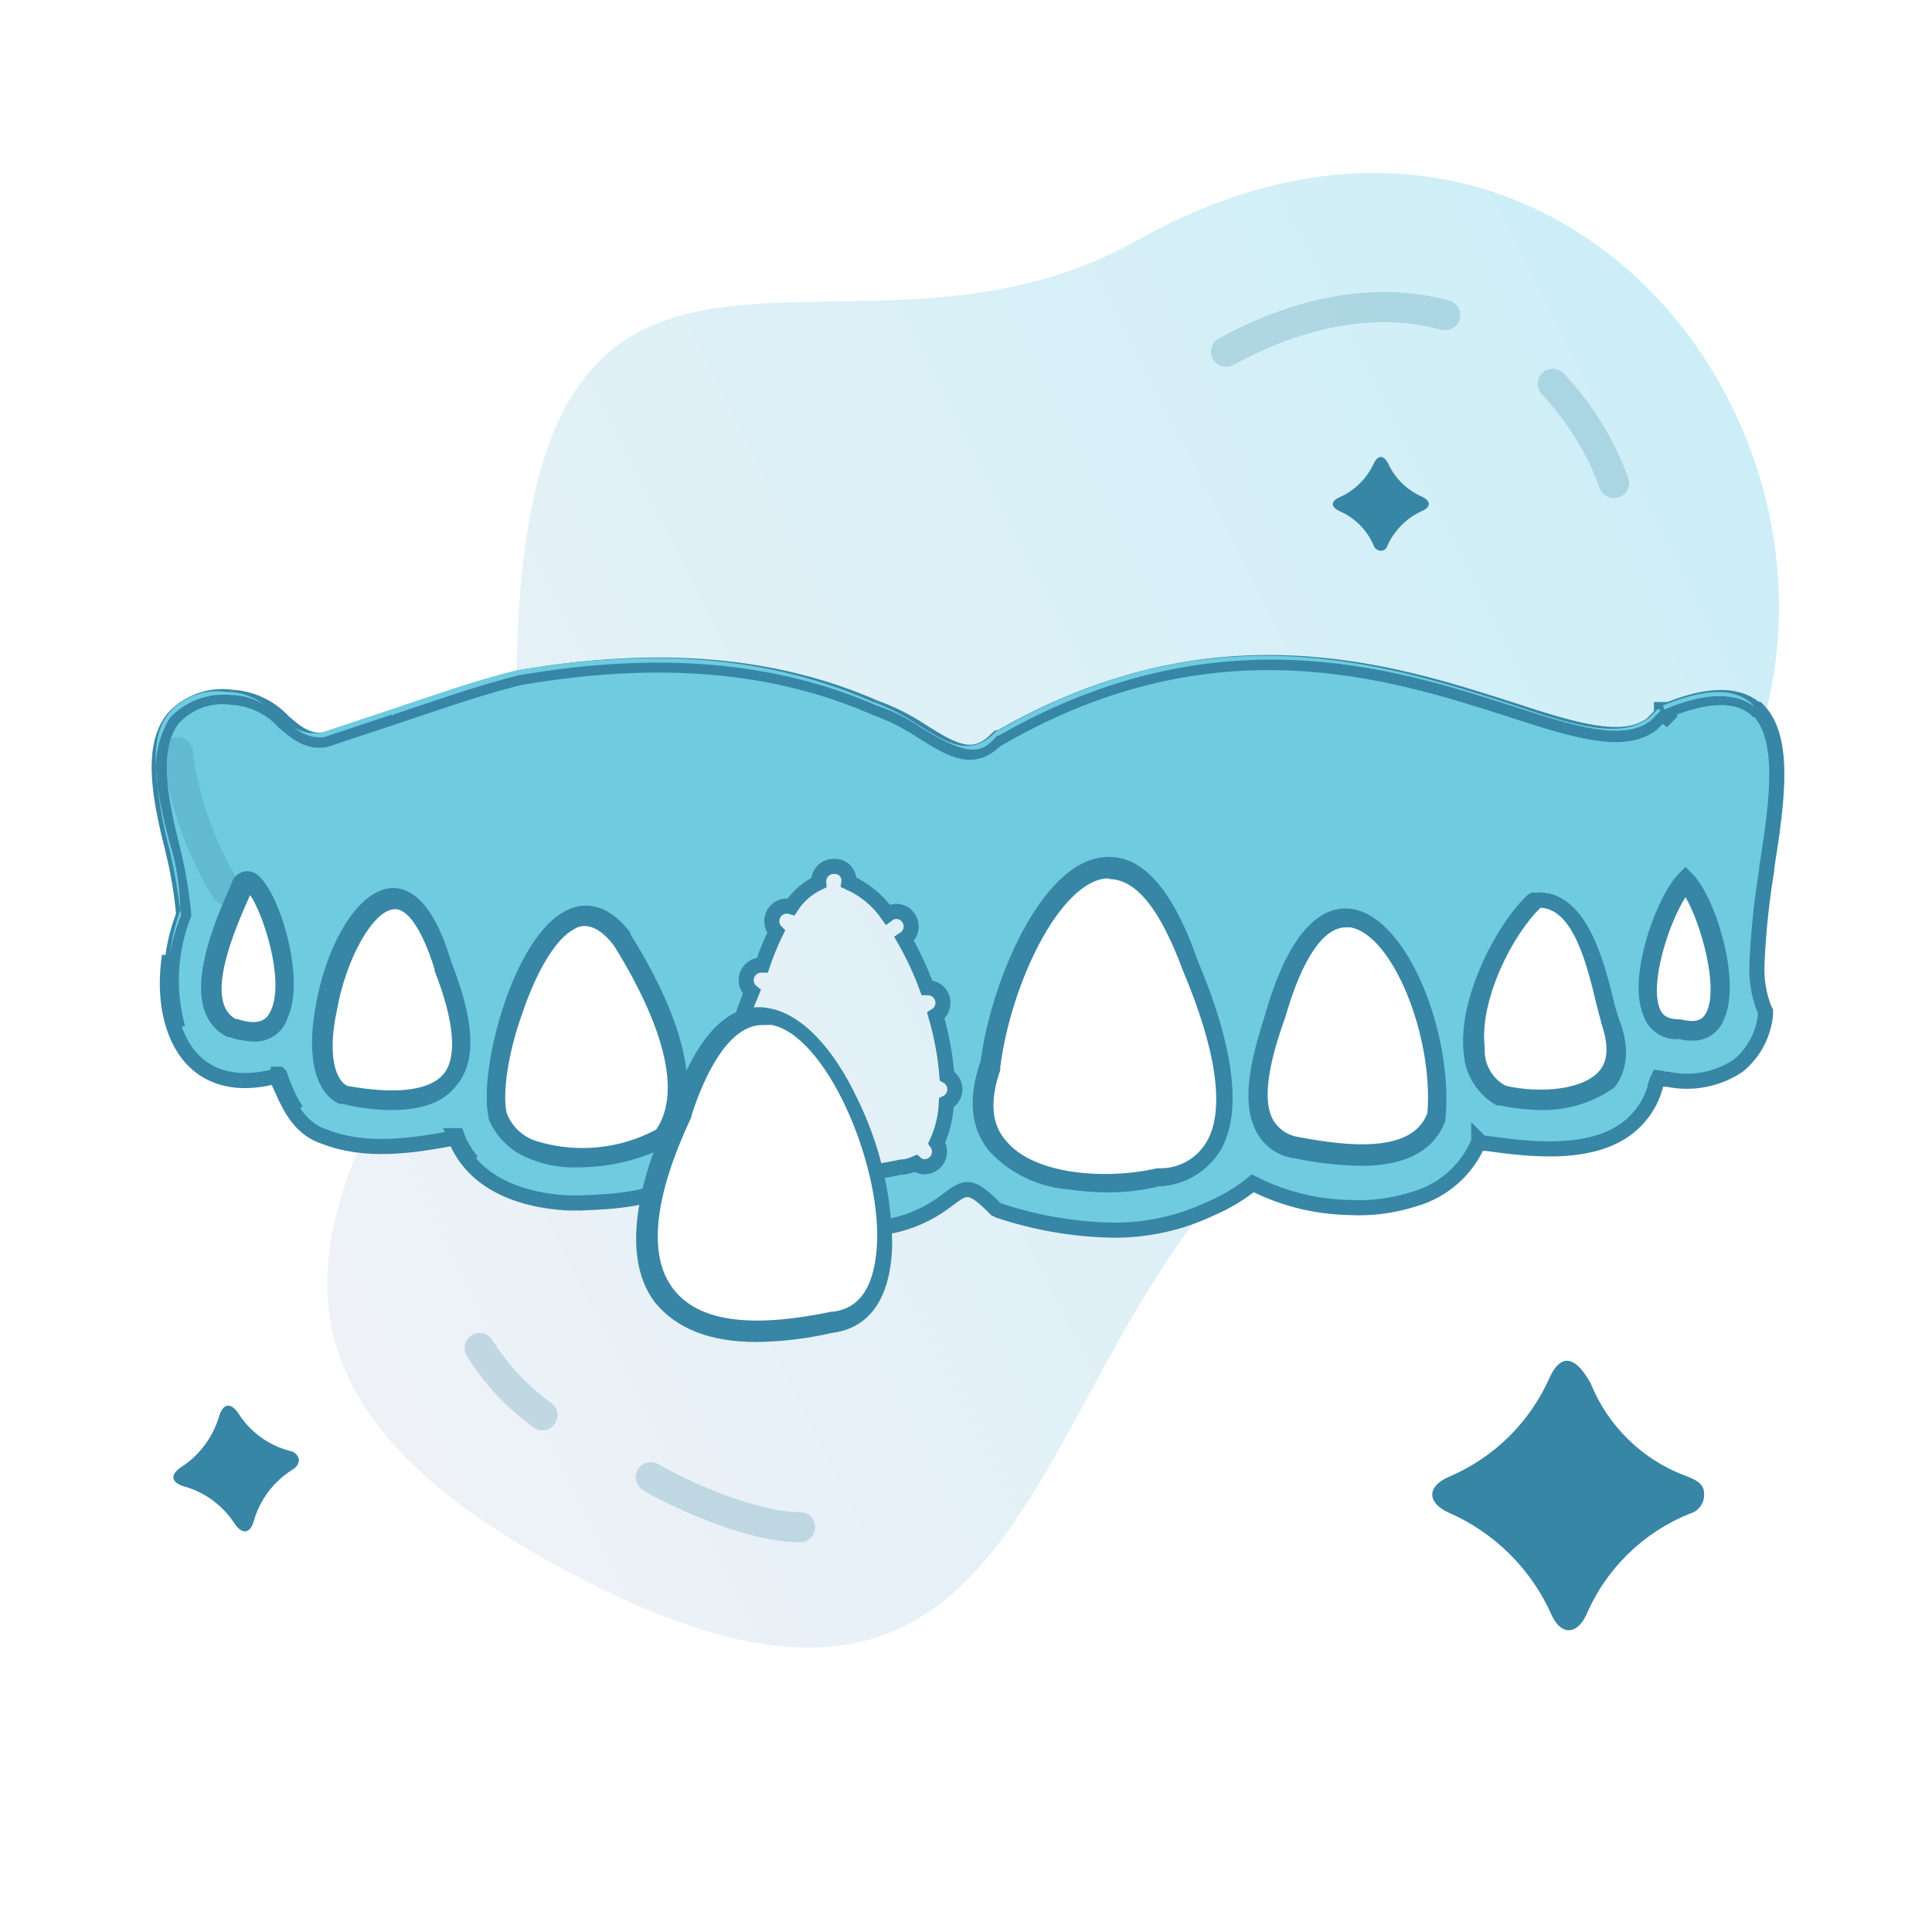<?xml version="1.0" encoding="UTF-8"?> <svg xmlns="http://www.w3.org/2000/svg" xmlns:xlink="http://www.w3.org/1999/xlink" id="e9yzt2b4i71t1" viewBox="0 0 128 128" shape-rendering="geometricPrecision" text-rendering="geometricPrecision"><style><![CDATA[#e9yzt2b4i71t2_tr {animation: e9yzt2b4i71t2_tr__tr 4000ms linear infinite normal forwards}@keyframes e9yzt2b4i71t2_tr__tr { 0% {transform: translate(68.4px,59.548px) rotate(0deg);animation-timing-function: cubic-bezier(0.25,0.46,0.45,0.94)} 55% {transform: translate(68.4px,59.548px) rotate(-5deg);animation-timing-function: cubic-bezier(0.25,0.46,0.45,0.94)} 100% {transform: translate(68.4px,59.548px) rotate(0deg)} }#e9yzt2b4i71t32_to {animation: e9yzt2b4i71t32_to__to 4000ms linear infinite normal forwards}@keyframes e9yzt2b4i71t32_to__to { 0% {transform: translate(50.628px,77.819px);animation-timing-function: cubic-bezier(0.68,-0.55,0.265,1.55)} 37.5% {transform: translate(55.583px,68.073px);animation-timing-function: cubic-bezier(0.68,-0.55,0.265,1.55)} 100% {transform: translate(50.63px,77.82px)} }#e9yzt2b4i71t32_ts {animation: e9yzt2b4i71t32_ts__ts 4000ms linear infinite normal forwards}@keyframes e9yzt2b4i71t32_ts__ts { 0% {transform: scale(1,1)} 37.5% {transform: scale(1.05,1.05)} 100% {transform: scale(1,1)} }#e9yzt2b4i71t35_ts {animation: e9yzt2b4i71t35_ts__ts 4000ms linear infinite normal forwards}@keyframes e9yzt2b4i71t35_ts__ts { 0% {transform: translate(104.351px,100.401px) scale(1,1);animation-timing-function: cubic-bezier(0.455,0.03,0.515,0.955)} 50% {transform: translate(104.351px,100.401px) scale(0.5,0.5);animation-timing-function: cubic-bezier(0.455,0.03,0.515,0.955)} 100% {transform: translate(104.351px,100.401px) scale(1,1)} }#e9yzt2b4i71t36_ts {animation: e9yzt2b4i71t36_ts__ts 4000ms linear infinite normal forwards}@keyframes e9yzt2b4i71t36_ts__ts { 0% {transform: translate(15.714px,97.129px) rotate(-8.434deg) scale(1,1);animation-timing-function: cubic-bezier(0.39,0.575,0.565,1)} 62.5% {transform: translate(15.714px,97.129px) rotate(-8.434deg) scale(1.336,1.336);animation-timing-function: cubic-bezier(0.39,0.575,0.565,1)} 100% {transform: translate(15.714px,97.129px) rotate(-8.434deg) scale(1,1)} }#e9yzt2b4i71t37_ts {animation: e9yzt2b4i71t37_ts__ts 4000ms linear infinite normal forwards}@keyframes e9yzt2b4i71t37_ts__ts { 0% {transform: translate(91.823px,33.402px) scale(0.5,0.5);animation-timing-function: cubic-bezier(0.55,0.055,0.675,0.19)} 25% {transform: translate(91.823px,33.402px) scale(0.8,0.8);animation-timing-function: cubic-bezier(0.55,0.055,0.675,0.19)} 75% {transform: translate(91.823px,33.402px) scale(1,1);animation-timing-function: cubic-bezier(0.55,0.055,0.675,0.19)} 100% {transform: translate(91.823px,33.402px) scale(0.5,0.5)} }]]></style><defs><filter id="e9yzt2b4i71t2-filter" x="-400%" width="600%" y="-400%" height="600%"><feComponentTransfer id="e9yzt2b4i71t2-filter-invert-0" result="result"><feFuncR id="e9yzt2b4i71t2-filter-invert-0-R" type="table"></feFuncR><feFuncG id="e9yzt2b4i71t2-filter-invert-0-G" type="table"></feFuncG><feFuncB id="e9yzt2b4i71t2-filter-invert-0-B" type="table"></feFuncB></feComponentTransfer><feComponentTransfer id="e9yzt2b4i71t2-filter-contrast-0" result="result"><feFuncR id="e9yzt2b4i71t2-filter-contrast-0-R" type="linear" slope="1"></feFuncR><feFuncG id="e9yzt2b4i71t2-filter-contrast-0-G" type="linear" slope="1"></feFuncG><feFuncB id="e9yzt2b4i71t2-filter-contrast-0-B" type="linear" slope="1"></feFuncB></feComponentTransfer></filter><linearGradient id="e9yzt2b4i71t3-fill" x1="18.702" y1="78.707" x2="118.881" y2="27.985" spreadMethod="pad" gradientUnits="userSpaceOnUse"><stop id="e9yzt2b4i71t3-fill-0" offset="0%" stop-color="rgb(238,242,247)"></stop><stop id="e9yzt2b4i71t3-fill-1" offset="100%" stop-color="rgb(203,238,247)"></stop></linearGradient></defs><g id="e9yzt2b4i71t2_tr" transform="translate(68.4,59.548) rotate(0)"><g id="e9yzt2b4i71t2" transform="translate(-68.4,-59.548)" paint-order="markers fill stroke" filter="url(#e9yzt2b4i71t2-filter)"><path id="e9yzt2b4i71t3" d="M34.24,49.51C34.68,69.27,2.42,87.13,39.55,105.51C74.25,122.74,66,79.86,93.83,70.15C139.41,54.25,112.63,-4.58,75.41,16.26C55,27.84,33.1,6,34.24,49.51Z" transform="matrix(1 0 0 1 0.017 -0.386)" fill="url(#e9yzt2b4i71t3-fill)" fill-rule="evenodd" stroke="none" stroke-width="1"></path><path id="e9yzt2b4i71t4" style="isolation:isolate" d="M102.87,25.43C104.658,27.32,106.039,29.556,106.93,32" opacity="0.24" fill="none" stroke="rgb(55,134,165)" stroke-width="2" stroke-linecap="round" stroke-linejoin="round"></path><path id="e9yzt2b4i71t5" style="isolation:isolate" d="M81.23,23.3C85.23,21.11,90.5,19.45,95.74,20.88" opacity="0.24" fill="none" stroke="rgb(55,134,165)" stroke-width="2" stroke-linecap="round" stroke-linejoin="round"></path><path id="e9yzt2b4i71t6" style="isolation:isolate" d="M35.94,93.76C34.272,92.567,32.858,91.055,31.78,89.31" opacity="0.24" fill="none" stroke="rgb(55,134,165)" stroke-width="2" stroke-linecap="round" stroke-linejoin="round"></path><path id="e9yzt2b4i71t7" style="isolation:isolate" d="M53,101.18C50.85,101.18,47.49,100.18,43.64,98.18L43.12,97.87" opacity="0.24" fill="none" stroke="rgb(55,134,165)" stroke-width="2" stroke-linecap="round" stroke-linejoin="round"></path></g></g><path id="e9yzt2b4i71t8" d="M116.27,46.84L116.27,46.84C116.371,46.951,116.461,47.072,116.54,47.2C116.458,47.108,116.372,47.022,116.28,46.94C115.08,45.94,113.1,45.94,110.28,47.13L110.28,47.01L110.18,47.01L110.08,47.01L110.08,47.06L110.46,47.45L110.46,47.45L110.4,47.51L110.12,47.29L109.42,47.99C107.52,49.39,104.32,48.39,100.02,46.99C92.22,44.49,80.42,40.69,66.22,48.89L66.12,48.89L66,49C64.5,50.5,63.2,49.8,61,48.4C60.064,47.782,59.056,47.278,58,46.9C51.4,44,43.7,43.3,34.4,44.9C31.6,45.6,28.8,46.6,26.1,47.5L21.57,49C20.47,49.2,19.67,48.6,18.77,47.8C17.888,46.845,16.668,46.271,15.37,46.2C13.918,45.985,12.454,46.511,11.47,47.6C9.87,49.6,10.67,53.2,11.47,56.4C11.809,57.78,12.043,59.184,12.17,60.6C11.234,62.989,11.094,65.615,11.77,68.09C11.18,66.574,10.994,64.93,11.23,63.32C10.81,66.03,11.32,68.6,12.67,70.1C13.57,71.1,15.27,72.1,18.27,71.3C18.37,71.4,18.37,71.5,18.47,71.7C19.07,73,19.67,74.7,21.47,75.3C24.27,76.4,27.37,75.9,30.07,75.4L30.17,75.4C31.17,78,33.87,79.5,37.67,79.7L38.47,79.7C40.77,79.6,43.27,79.5,45.37,78.1C48.07,81.7,53.07,81.5,56.77,81.4L56.87,81.4C59,81.485,61.09,80.812,62.77,79.5C63.97,78.6,64.27,78.4,65.87,80L65.97,80.1L66.17,80.2C68.59,81.011,71.119,81.449,73.67,81.5C75.934,81.531,78.175,81.041,80.22,80.07C81.22,79.645,82.155,79.083,83,78.4C84.981,79.411,87.166,79.958,89.39,80C90.838,80.079,92.289,79.893,93.67,79.45C95.609,78.907,97.192,77.507,97.97,75.65L97.97,75.55L98.17,75.75L98.47,75.75C101.4,76.16,105.99,76.75,108.4,74.22C109.003,73.598,109.439,72.835,109.67,72L109.67,72L109.67,71.9C109.726,71.729,109.793,71.562,109.87,71.4C110.007,71.416,110.142,71.449,110.27,71.5L110.47,71.5C112.094,71.848,113.79,71.523,115.17,70.6C116.199,69.752,116.847,68.528,116.97,67.2L116.97,67L116.87,66.8C116.522,65.892,116.363,64.922,116.4,63.95C116.485,61.839,116.702,59.734,117.05,57.65L117.05,57.5C117.77,52.94,118.37,48.64,116.27,46.84ZM18.37,71.24C18.366,71.217,18.366,71.193,18.37,71.17L18.5,71.17C18.6,71.27,18.6,71.47,18.7,71.67C18.937,72.335,19.245,72.972,19.62,73.57C19.083,72.864,18.661,72.078,18.37,71.24ZM30.11,75.24L30.27,75.24C30.5,75.864,30.839,76.443,31.27,76.95C30.782,76.456,30.389,75.876,30.11,75.24ZM62.7,73.07C62.661,73.986,62.443,74.887,62.06,75.72C62.275,76.021,62.305,76.417,62.14,76.748C61.975,77.078,61.64,77.291,61.27,77.3C61.049,77.304,60.835,77.226,60.67,77.08C60.4,77.201,60.114,77.282,59.82,77.32L59.72,77.32C58.69,77.539,57.648,77.696,56.6,77.79C56.456,78.155,56.111,78.403,55.719,78.422C55.327,78.442,54.959,78.229,54.78,77.88C53.787,77.888,52.797,77.757,51.84,77.49C51.68,77.806,51.354,78.004,51,78C50.69,77.989,50.403,77.834,50.223,77.581C50.043,77.329,49.99,77.007,50.08,76.71C49.744,76.474,49.447,76.187,49.2,75.86C48.887,75.429,48.647,74.949,48.49,74.44C48.045,74.39,47.688,74.049,47.616,73.607C47.543,73.165,47.774,72.729,48.18,72.54C48.174,71.849,48.234,71.159,48.36,70.48C47.909,70.317,47.637,69.856,47.712,69.382C47.788,68.908,48.19,68.554,48.67,68.54C48.716,68.534,48.764,68.534,48.81,68.54C49.088,67.581,49.422,66.64,49.81,65.72C49.481,65.456,49.353,65.015,49.49,64.616C49.626,64.217,49.998,63.947,50.42,63.94L50.51,63.94C50.765,63.184,51.069,62.446,51.42,61.73C51.099,61.405,51.039,60.903,51.275,60.512C51.511,60.12,51.982,59.938,52.42,60.07C52.865,59.379,53.496,58.828,54.24,58.48C54.218,58.201,54.313,57.926,54.503,57.721C54.693,57.515,54.96,57.399,55.24,57.4C55.522,57.38,55.798,57.487,55.992,57.692C56.186,57.898,56.277,58.18,56.24,58.46C57.273,58.921,58.161,59.654,58.81,60.58C58.978,60.454,59.18,60.384,59.39,60.38C59.829,60.39,60.211,60.685,60.33,61.108C60.45,61.531,60.279,61.982,59.91,62.22C60.499,63.249,61.001,64.327,61.41,65.44L61.53,65.44C61.967,65.464,62.337,65.768,62.445,66.192C62.552,66.616,62.372,67.061,62,67.29C62.381,68.595,62.629,69.935,62.74,71.29C63.07,71.468,63.273,71.817,63.264,72.192C63.256,72.568,63.038,72.907,62.7,73.07Z" fill="rgb(110,203,224)" stroke="rgb(55,134,165)" stroke-width="1" stroke-miterlimit="10"></path><polygon id="e9yzt2b4i71t9" points="45.87,76.14 45.98,76.37 45.95,76.39 45.82,76.18 45.87,76.14" fill="rgb(110,203,224)" stroke="none" stroke-width="1"></polygon><path id="e9yzt2b4i71t10" d="M18.92,69.65L18.92,69.65L18.92,69.65Z" fill="rgb(110,203,224)" stroke="none" stroke-width="1"></path><path id="e9yzt2b4i71t11" d="M45.53,78L45.53,78C45.656,78.187,45.797,78.364,45.95,78.53C45.799,78.362,45.659,78.185,45.53,78Z" fill="rgb(110,203,224)" stroke="none" stroke-width="1"></path><path id="e9yzt2b4i71t12" d="M116.26,46.84C116.168,46.735,116.072,46.635,115.97,46.54C114.77,45.54,112.87,45.64,110.17,46.74L110.27,47.01C113,45.85,115,45.86,116.26,46.84Z" fill="rgb(110,203,224)" stroke="none" stroke-width="1"></path><path id="e9yzt2b4i71t13" d="M21.47,48.84L25.97,47.34L26.07,47.44L26.07,47.34C28.77,46.44,31.57,45.44,34.37,44.74C43.67,43.14,51.37,43.84,58.07,46.74C59.135,47.097,60.145,47.602,61.07,48.24C64.27,50.24,65.07,49.84,65.97,48.84L66.07,48.74L66.17,48.74C80.47,40.54,92.27,44.24,100.07,46.74C104.37,48.14,107.57,49.14,109.37,47.74L110.02,47.09L109.87,46.94L109.27,47.54C107.37,49.04,104.17,48.04,99.77,46.54C91.97,44.04,80.17,40.24,66.07,48.44L66,48.44L65.9,48.54C64.3,50.14,62.9,49.34,60.7,47.94C59.764,47.322,58.756,46.818,57.7,46.44C51.1,43.54,43.4,42.84,34.1,44.44C31.3,45.14,28.5,46.14,25.8,47.04L21.3,48.54C20.685,48.65,20.051,48.529,19.52,48.2C20.046,48.686,20.758,48.92,21.47,48.84Z" fill="rgb(110,203,224)" stroke="none" stroke-width="1"></path><path id="e9yzt2b4i71t14" d="M11.94,60.32C11.595,61.291,11.357,62.297,11.23,63.32C11.391,62.402,11.649,61.503,12,60.64C12,60.54,12,60.43,11.94,60.32Z" fill="rgb(110,203,224)" stroke="none" stroke-width="1"></path><path id="e9yzt2b4i71t15" d="M11.27,55.94C10.92,54.676,10.64,53.394,10.43,52.1C10.603,53.565,10.883,55.016,11.27,56.44C11.562,57.721,11.786,59.016,11.94,60.32L11.94,60.24C11.924,58.782,11.698,57.334,11.27,55.94Z" fill="rgb(110,203,224)" stroke="none" stroke-width="1"></path><path id="e9yzt2b4i71t16" d="M11.27,47.54C12.305,46.457,13.778,45.905,15.27,46.04C16.051,46.049,16.815,46.27,17.48,46.68C16.773,46.125,15.898,45.829,15,45.84C13.577,45.623,12.142,46.152,11.2,47.24C10.2,48.44,10.2,50.24,10.46,52.1C10.136,50.532,10.426,48.9,11.27,47.54Z" fill="rgb(110,203,224)" stroke="none" stroke-width="1"></path><path id="e9yzt2b4i71t17" style="isolation:isolate" d="M11.77,49.84C12.184,53.065,13.274,56.166,14.97,58.94" opacity="0.24" fill="none" stroke="rgb(55,134,165)" stroke-width="2" stroke-linecap="round" stroke-linejoin="round"></path><path id="e9yzt2b4i71t18" d="M111.27,68.14C116.17,69.24,113.27,59.84,111.67,58.24C110.07,59.84,107.17,68.44,111.27,68.14Z" fill="rgb(255,255,255)" stroke="none" stroke-width="1"></path><path id="e9yzt2b4i71t19" d="M112.07,68.94C111.8,68.95,111.529,68.917,111.27,68.84C110.193,68.937,109.195,68.271,108.87,67.24C107.77,64.64,109.87,59.14,111.27,57.84L111.67,57.44L112.07,57.84C113.57,59.24,115.47,65.04,114.17,67.64C113.816,68.474,112.975,68.995,112.07,68.94ZM111.37,67.54L111.37,67.54C112.57,67.84,112.87,67.44,113.07,67.04C113.87,65.34,112.67,61.14,111.67,59.44C110.57,61.14,109.27,65.14,109.97,66.84C110.17,67.34,110.57,67.54,111.37,67.54Z" fill="rgb(55,134,165)" stroke="none" stroke-width="1"></path><path id="e9yzt2b4i71t20" d="M76.77,78C83.87,77.3,80.67,68.2,78.87,64C73.97,49.9,66.77,61.9,65.67,70.6C63,78,71.57,79.14,76.77,78Z" fill="rgb(255,255,255)" stroke="none" stroke-width="1"></path><path id="e9yzt2b4i71t21" d="M73.17,79C72.367,78.983,71.565,78.916,70.77,78.8C68.786,78.642,66.932,77.751,65.57,76.3C63.97,74.4,64.37,72,64.97,70.3C65.67,65,68.97,57.2,73.07,56.8Q76.82,56.35,79.37,63.7C81.07,67.7,82.67,73.1,80.87,76.2C79.995,77.64,78.454,78.542,76.77,78.6C75.592,78.886,74.382,79.021,73.17,79ZM73.47,58.2L73.27,58.2C70.17,58.5,66.97,65.2,66.27,70.7L66.27,70.9C65.57,72.9,65.67,74.5,66.67,75.6C68.47,77.8,73.17,78.2,76.67,77.4L76.77,77.4C78.089,77.443,79.322,76.749,79.97,75.6C81.17,73.5,80.57,69.5,78.37,64.3L78.37,64.3C76.87,60.24,75.27,58.24,73.47,58.24Z" fill="rgb(55,134,165)" stroke="none" stroke-width="1"></path><path id="e9yzt2b4i71t22" d="M101.77,59.54C99.07,62.04,95.27,70.24,99.57,72.54C103.17,73.44,108.67,72.64,106.67,67.54C105.87,64.94,105,59.24,101.77,59.54Z" fill="rgb(255,255,255)" stroke="none" stroke-width="1"></path><path id="e9yzt2b4i71t23" d="M102.07,73.54C101.162,73.528,100.258,73.428,99.37,73.24L99.17,73.24C97.887,72.525,97.058,71.206,96.97,69.74C96.57,66.04,99.27,61.04,101.27,59.24L101.47,59.14L101.67,59.14C105.07,58.84,106.27,63.64,106.97,66.54C107.07,66.94,107.17,67.24,107.27,67.54C108.17,69.84,107.57,71.24,106.97,72.04C105.542,73.057,103.823,73.583,102.07,73.54ZM99.77,71.94C101.97,72.44,104.87,72.24,105.97,70.94C106.57,70.24,106.57,69.14,106.07,67.74L106.07,67.64C105.97,67.34,105.87,66.94,105.77,66.54C105.17,64.04,104.27,60.24,102.07,60.14C100.27,61.84,97.97,66.24,98.37,69.44C98.302,70.477,98.851,71.456,99.77,71.94Z" fill="rgb(55,134,165)" stroke="none" stroke-width="1"></path><path id="e9yzt2b4i71t24" d="M15.47,68.14C21.97,70.44,17.47,57.04,16.17,58.64C15.17,61,12.47,66.64,15.47,68.14Z" fill="rgb(255,255,255)" stroke="none" stroke-width="1"></path><path id="e9yzt2b4i71t25" d="M16.77,69C16.225,68.98,15.685,68.879,15.17,68.7L15.07,68.7C11.67,67,14.07,61.4,15.27,58.7L15.47,58.2L15.57,58.1C15.917,57.686,16.521,57.6,16.97,57.9C18.47,58.9,20.27,64.8,19.07,67.4C18.769,68.404,17.816,69.067,16.77,69ZM15.67,67.5C17.47,68.1,17.77,67.3,17.97,66.9C18.87,64.8,17.37,60.4,16.57,59.3C15.47,61.74,13.47,66.44,15.67,67.54Z" fill="rgb(55,134,165)" stroke="none" stroke-width="1"></path><path id="e9yzt2b4i71t26" d="M33,73.84C34.3,77.64,41.2,76.94,43.9,75.24C46.5,71.64,43.3,65.54,41.2,62.14C36.37,55.94,32.17,70.24,33,73.84Z" fill="rgb(255,255,255)" stroke="none" stroke-width="1"></path><path id="e9yzt2b4i71t27" d="M38.37,77.34C37.313,77.386,36.259,77.216,35.27,76.84C33.964,76.393,32.909,75.411,32.37,74.14L32.37,74C31.67,71,33.97,62,37.57,60.3C38.57,59.8,40.17,59.7,41.77,61.8L41.77,61.9C44.47,66.2,47.07,72.1,44.47,75.7L44.37,75.8L44.27,75.9C42.442,76.833,40.422,77.326,38.37,77.34ZM33.57,73.74C33.923,74.675,34.705,75.382,35.67,75.64C38.274,76.406,41.075,76.118,43.47,74.84C45.67,71.64,42.67,65.84,40.67,62.64C39.37,60.94,38.37,61.34,38.07,61.54C36.87,62.14,35.57,64.24,34.57,67.24C33.67,69.74,33.27,72.44,33.57,73.74Z" fill="rgb(55,134,165)" stroke="none" stroke-width="1"></path><path id="e9yzt2b4i71t28" d="M29.27,64C25.27,50.9,18.27,70.5,22.77,72.5C30.17,73.94,32.07,71,29.27,64Z" fill="rgb(255,255,255)" stroke="none" stroke-width="1"></path><path id="e9yzt2b4i71t29" d="M26,73.54C24.888,73.543,23.779,73.409,22.7,73.14L22.5,73.14C20.9,72.44,20.3,70.04,20.9,66.74C21.5,63.04,23.5,59.04,25.9,58.84C27.5,58.74,28.9,60.34,29.9,63.74C31.4,67.54,31.6,70.24,30.3,71.84C29.47,73,28,73.54,26,73.54ZM23,71.94C26.3,72.54,28.5,72.24,29.4,71.14C30.3,70.04,30.1,67.64,28.8,64.34L28.8,64.24C28,61.64,27,60.14,26.1,60.24C24.7,60.34,22.9,63.54,22.3,67.04C21.77,69.54,22.07,71.44,23,71.94Z" fill="rgb(55,134,165)" stroke="none" stroke-width="1"></path><path id="e9yzt2b4i71t30" d="M84.47,67.24C83.57,69.94,81.77,75.34,85.87,76.14C88.67,76.74,93.87,77.54,95.17,74.04C95.87,65.74,88.67,52.94,84.47,67.24Z" fill="rgb(255,255,255)" stroke="none" stroke-width="1"></path><path id="e9yzt2b4i71t31" d="M90.17,77.24C88.691,77.214,87.217,77.046,85.77,76.74C84.711,76.609,83.781,75.976,83.27,75.04C81.97,72.74,83.27,69.04,83.87,67.04C85.67,60.84,88.07,59.94,89.67,60.24C93.37,60.94,96.27,68.64,95.77,74.04L95.77,74.24C94.87,76.64,92.47,77.24,90.17,77.24ZM89.17,61.44C87.67,61.44,86.27,63.54,85.17,67.34L85.17,67.34C84.57,69.04,83.37,72.54,84.37,74.24C84.742,74.845,85.366,75.249,86.07,75.34C89.27,75.94,93.57,76.44,94.57,73.74C94.97,68.64,92.27,61.94,89.47,61.44Z" fill="rgb(55,134,165)" stroke="none" stroke-width="1"></path><g id="e9yzt2b4i71t32_to" transform="translate(50.628,77.819)"><g id="e9yzt2b4i71t32_ts" transform="scale(1,1)"><g id="e9yzt2b4i71t32" transform="translate(-50.628,-77.819)"><path id="e9yzt2b4i71t33" d="M45.11,73.81C40.11,84.51,43.31,90.21,55.11,87.71C64.81,86.51,51.81,53.71,45.11,73.81Z" fill="rgb(255,255,255)" stroke="none" stroke-width="1"></path><path id="e9yzt2b4i71t34" d="M50.11,88.91C47.01,88.91,44.81,88.01,43.41,86.31C41.41,83.71,41.81,79.31,44.41,73.61C46.51,67.31,49.11,66.41,51.01,66.81C53.11,67.21,55.21,69.41,56.81,72.81C58.293,75.831,59.079,79.145,59.11,82.51C59.01,86.01,57.61,88.01,55.11,88.31C53.47,88.689,51.793,88.89,50.11,88.91ZM50.51,67.91C48.31,67.91,46.71,71.11,45.81,73.91L45.81,74C43.31,79.3,42.91,83.2,44.61,85.4C46.31,87.6,49.81,88,55.11,86.9L55.21,86.9C57.51,86.6,58.01,84.3,58.11,82.3C58.31,76.9,54.71,68.6,51.11,67.9Z" fill="rgb(55,134,165)" stroke="none" stroke-width="1"></path></g></g></g><g id="e9yzt2b4i71t35_ts" transform="translate(104.351,100.401) scale(1,1)"><path id="e9yzt2b4i71t35" d="M114,101.48C114.046,102.094,113.653,102.655,113.06,102.82C109.975,104.054,107.507,106.465,106.2,109.52C105.56,110.88,104.5,110.89,103.89,109.52C102.544,106.489,100.11,104.074,97.07,102.75C95.62,102.08,95.64,101.02,97.07,100.39C100.079,99.121,102.485,96.744,103.79,93.75C104.47,92.31,105.34,92.37,106.22,93.75C106.337,93.913,106.438,94.087,106.52,94.27C107.657,97.024,109.873,99.192,112.65,100.27C113.33,100.52,114,100.78,114,101.48Z" transform="translate(-105.45,-102.938)" fill="rgb(55,134,165)" stroke="none" stroke-width="1"></path></g><g id="e9yzt2b4i71t36_ts" transform="translate(15.714,97.129) rotate(-8.434) scale(1,1)"><path id="e9yzt2b4i71t36" d="M21.684,90.128C21.628,90.402,21.433,90.625,21.172,90.715C19.828,91.294,18.744,92.359,18.13,93.702C17.758,94.518,17.239,94.504,16.846,93.702C16.248,92.389,15.198,91.343,13.891,90.762C13.08,90.391,13.066,89.858,13.891,89.474C15.221,88.867,16.289,87.794,16.899,86.453C17.259,85.711,17.778,85.718,18.137,86.453C18.728,87.809,19.809,88.885,21.158,89.46C21.456,89.546,21.668,89.814,21.684,90.128Z" transform="translate(-17.572,-89.946)" fill="rgb(55,134,165)" stroke="none" stroke-width="1"></path></g><g id="e9yzt2b4i71t37_ts" transform="translate(91.823,33.402) scale(0.5,0.5)"><path id="e9yzt2b4i71t37" d="M91.16,39.58C90.692,39.567,90.287,39.251,90.16,38.8C89.285,36.785,87.671,35.182,85.65,34.32C84.5,33.76,84.48,33.02,85.65,32.5C87.654,31.618,89.268,30.036,90.19,28.05C90.76,26.84,91.52,26.86,92.13,28.05C93.032,29.992,94.61,31.538,96.57,32.4C97.74,32.92,97.81,33.75,96.74,34.24C94.629,35.16,92.938,36.837,92,38.94C91.885,39.311,91.548,39.568,91.16,39.58Z" transform="translate(-91.823,-33.402)" fill="rgb(55,134,165)" stroke="none" stroke-width="1"></path></g></svg> 